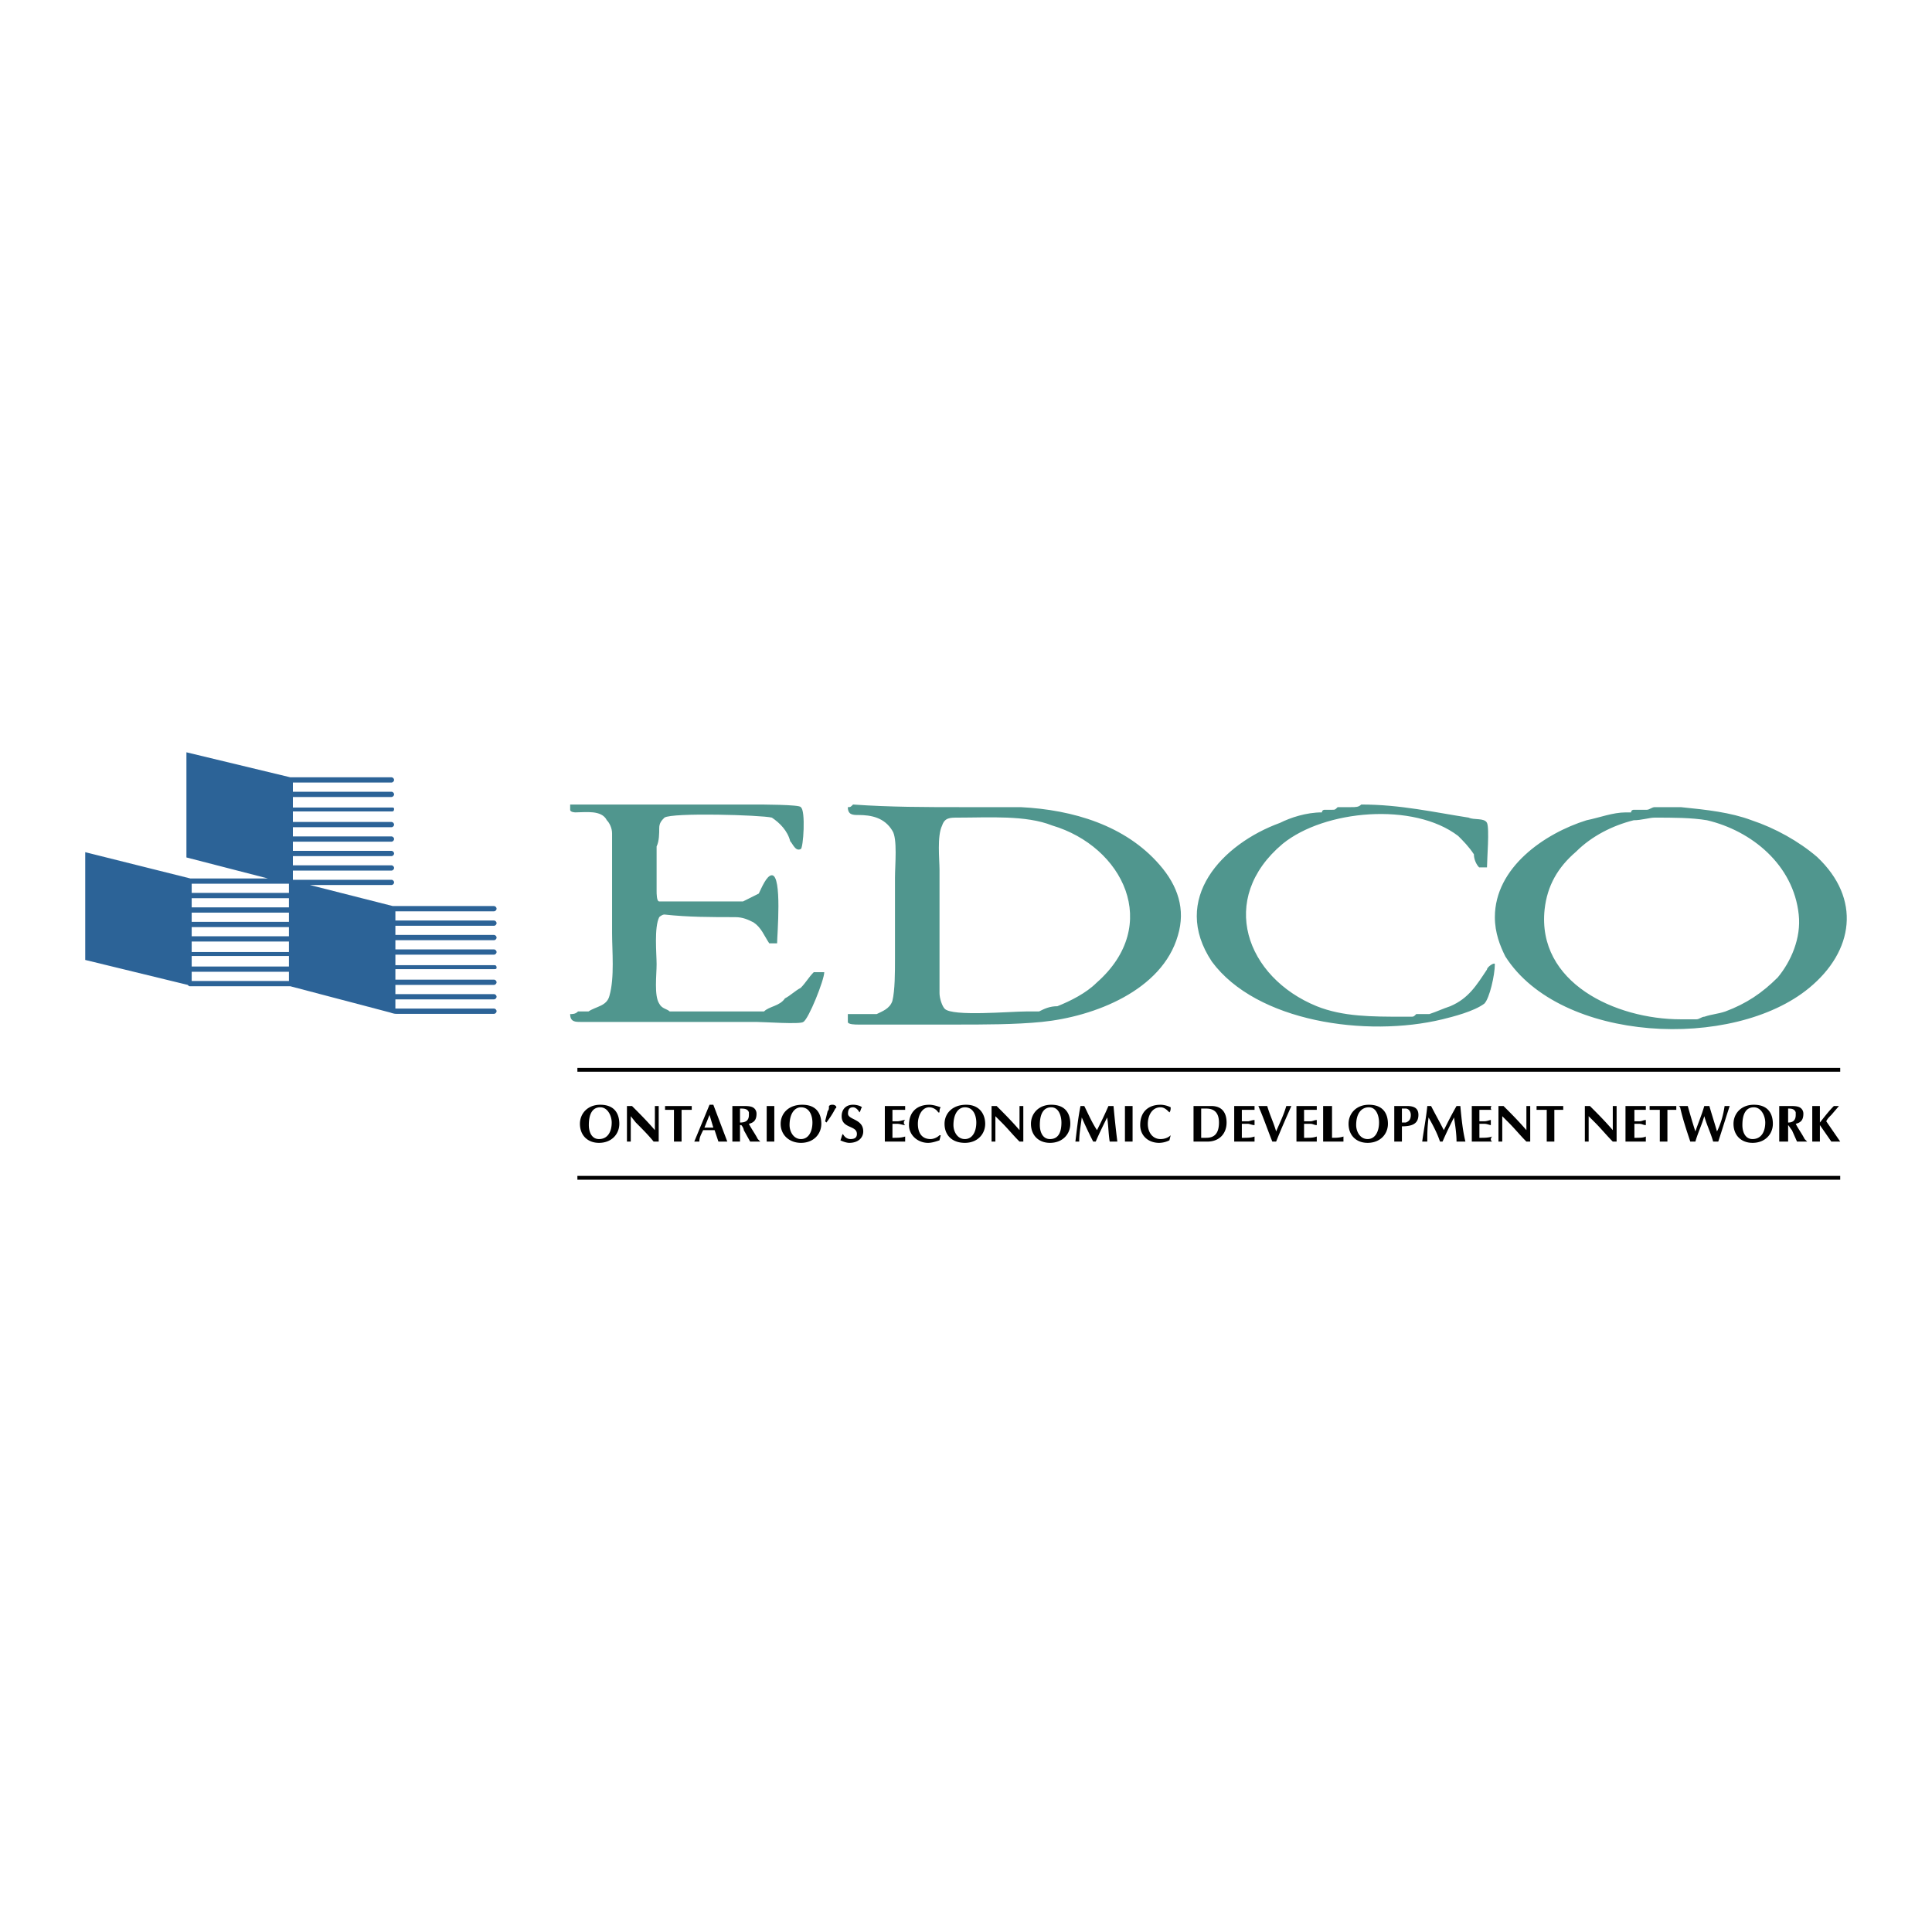 <svg xmlns="http://www.w3.org/2000/svg" width="2500" height="2500" viewBox="0 0 192.756 192.756"><g fill-rule="evenodd" clip-rule="evenodd"><path fill="#fff" d="M0 0h192.756v192.756H0V0z"/><path d="M57.606 106.545h125.992v.381H57.606v-.381zM57.606 117.32h125.992v.379H57.606v-.379zM59.761 114.023c-1.141 0-1.901-.76-1.901-1.9 0-1.016.761-1.902 2.028-1.902 1.521 0 1.901 1.014 1.901 1.902.001 1.014-.76 1.9-2.028 1.9zm-1.013-1.773c0 .633.253 1.395 1.014 1.395.887 0 1.268-.762 1.268-1.648 0-.635-.38-1.521-1.141-1.521-.762-.001-1.141.631-1.141 1.774zM62.55 110.348h.507c.761.76 1.521 1.521 2.282 2.408v-2.408h.38v3.549h-.507c-.507-.633-1.141-1.268-1.774-1.9l-.507-.635v2.535h-.381v-3.549zM68 113.896h-.76v-3.168h-.887v-.381h2.662v.381h-1.014v3.168H68zM70.155 112.756c-.253.508-.38.762-.38 1.141h-.507l1.521-3.676h.38l1.394 3.676h-.887l-.38-1.141h-1.141zm1.014-.254l-.38-1.268-.507 1.268h.887zM73.07 110.348h1.141c.253 0 .634 0 .887.127.254.127.38.381.38.633 0 .635-.254.889-.761 1.016.254.506.634 1.014.887 1.521l.254.252h-1.014l-.634-1.141c0-.127-.127-.381-.253-.506h-.127v1.646h-.761v-3.548h.001zm.761 1.648c.634 0 .887-.254.887-.762v-.252c-.126-.381-.507-.381-.887-.381v1.395zM76.493 110.348h.76v3.549h-.76v-3.549zM79.915 114.023c-1.141 0-2.028-.76-2.028-1.9 0-1.016.761-1.902 2.155-1.902 1.521 0 1.901 1.014 1.901 1.902 0 1.014-.761 1.9-2.028 1.9zm-1.141-1.773c0 .633.38 1.395 1.141 1.395s1.141-.762 1.141-1.648c0-.635-.253-1.521-1.141-1.521-.634-.001-1.141.631-1.141 1.774zM82.323 111.869l.127.127c.38-.508.634-.889.887-1.395.253-.127 0-.381-.253-.381-.127 0-.253 0-.38.127 0 .254 0 .381-.127.508l-.254 1.014zM85.746 110.982c-.127-.254-.38-.508-.634-.508-.38 0-.507.254-.507.633 0 .635 1.521.508 1.521 1.775 0 .635-.507 1.141-1.394 1.141-.254 0-.634-.127-.887-.254.126-.252.126-.506.253-.633.127.254.38.508.761.508s.634-.127.634-.508c0-.887-1.521-.508-1.521-1.775 0-.633.38-1.141 1.141-1.141.38 0 .76.127.887.254-.128.128-.128.381-.254.508zM90.308 110.348v.381H89.04v1.141h.507c.254 0 .508-.127.761-.127-.126.127-.126.127-.126.254s0 .127.126.254c-.253 0-.507-.127-.761-.127h-.507v1.395c.507 0 .888 0 1.268-.127v.506H88.28v-3.549h2.028v-.001zM93.857 113.264l-.126.506c-.381.127-.761.254-1.141.254-1.014 0-1.901-.76-1.901-1.773 0-1.395.888-2.029 2.028-2.029.38 0 .761.127 1.141.254-.126.127-.126.381-.126.508h-.127c-.127-.254-.507-.508-.888-.508-.76 0-1.14.887-1.14 1.648 0 .887.38 1.521 1.267 1.521.253 0 .634-.127.888-.381h.125zM96.266 114.023c-1.268 0-2.028-.76-2.028-1.9 0-1.016.76-1.902 2.155-1.902s1.9 1.014 1.9 1.902c0 1.014-.76 1.9-2.027 1.9zm-1.141-1.773c0 .633.38 1.395 1.141 1.395.762 0 1.141-.762 1.141-1.648 0-.635-.254-1.521-1.141-1.521-.634-.001-1.141.631-1.141 1.774zM98.928 110.348h.508c.76.76 1.52 1.521 2.281 2.408v-2.408h.379v3.549h-.379c-.635-.633-1.141-1.268-1.775-1.9l-.633-.635v2.535h-.381v-3.549zM104.758 114.023c-1.141 0-1.9-.76-1.9-1.9 0-1.016.76-1.902 2.027-1.902 1.521 0 1.9 1.014 1.9 1.902 0 1.014-.76 1.9-2.027 1.9zm-1.014-1.773c0 .633.254 1.395 1.014 1.395.887 0 1.141-.762 1.141-1.648 0-.635-.254-1.521-1.014-1.521s-1.141.631-1.141 1.774zM110.588 110.348h.508c.127 1.395.254 2.535.381 3.549h-.762c-.127-.76-.127-1.646-.254-2.408-.379.762-.76 1.521-1.141 2.408h-.252a42.09 42.09 0 0 1-1.141-2.408c-.127 1.014-.254 1.648-.254 2.408h-.381c.127-1.014.254-2.281.508-3.549h.379c.381.76.762 1.648 1.268 2.408.381-.76.762-1.522 1.141-2.408zM112.236 110.348h.762v3.549h-.762v-3.549zM116.799 113.264l-.127.506a2.375 2.375 0 0 1-1.014.254c-1.141 0-1.9-.76-1.9-1.773 0-1.395.887-2.029 2.027-2.029.381 0 .762.127 1.014.254 0 .127 0 .381-.127.508-.252-.254-.506-.508-.887-.508-.887 0-1.268.887-1.268 1.648 0 .887.508 1.521 1.268 1.521.381 0 .762-.127 1.014-.381zM120.855 110.348c1.141 0 1.521.76 1.521 1.648 0 1.141-.762 1.9-1.902 1.9h-1.395v-3.549h1.776v.001zm-1.013 3.17h.508c.633 0 1.266-.254 1.266-1.521 0-1.014-.506-1.395-1.266-1.395h-.508v2.916zM125.166 110.348v.381h-1.268v1.141h.633c.127 0 .381-.127.635-.127v.508c-.254 0-.508-.127-.635-.127h-.633v1.395c.633 0 .887 0 1.268-.127v.506h-2.029v-3.549h2.029v-.001zM127.193 113.896h-.254c-.508-1.268-.887-2.408-1.395-3.549h.887c.254.887.635 1.648.889 2.535.379-.887.76-1.648 1.014-2.535h.506c-.506 1.141-1.014 2.281-1.52 3.549h-.127zM131.375 110.348v.381h-1.268v1.141h.635c.254 0 .381-.127.633-.127v.508c-.252 0-.379-.127-.633-.127h-.635v1.395c.635 0 .889 0 1.268-.127v.506h-2.027v-3.549h2.027v-.001zM132.896 113.518c.381 0 .762 0 1.141-.127v.506h-2.027v-3.549h.887v3.17h-.001zM136.445 114.023c-1.141 0-1.9-.76-1.9-1.9 0-1.016.76-1.902 2.027-1.902 1.521 0 1.902 1.014 1.902 1.902.001 1.014-.761 1.9-2.029 1.9zm-1.14-1.773c0 .633.381 1.395 1.141 1.395.762 0 1.141-.762 1.141-1.648 0-.635-.252-1.521-1.014-1.521-.761-.001-1.268.631-1.268 1.774zM139.869 113.896h-.762v-3.549h1.268c.76 0 1.141.254 1.141.887 0 .889-.633 1.141-1.646 1.141v1.521h-.001zm0-1.9h.379c.381-.127.508-.381.508-.762 0-.379-.254-.633-.508-.633h-.379v1.395zM145.318 110.348h.381c.127 1.395.254 2.535.506 3.549h-.887c0-.76-.127-1.646-.254-2.408-.379.762-.76 1.521-1.141 2.408h-.254c-.252-.76-.633-1.521-1.141-2.408-.127 1.014-.127 1.648-.127 2.408h-.506c.127-1.014.381-2.281.506-3.549h.381c.381.76.887 1.648 1.268 2.408.382-.76.762-1.522 1.268-2.408zM148.867 110.348c-.127 0-.127.127-.127.254 0 0 0 .127.127.127h-1.268v1.141h.508c.254 0 .506-.127.633-.127v.508c-.127 0-.379-.127-.633-.127h-.507v1.395c.508 0 .889 0 1.268-.127-.127.127-.127.254-.127.254 0 .125 0 .125.127.252h-2.027v-3.549h2.026v-.001zM149.502 110.348h.506c.762.76 1.521 1.521 2.281 2.408v-2.408h.381v3.549h-.381c-.633-.633-1.141-1.268-1.773-1.9l-.635-.635v2.535h-.379v-3.549zM155.078 113.896h-.76v-3.168h-1.014v-.381h2.66v.381h-.887v3.168h.001zM158.121 110.348h.506c.762.76 1.521 1.521 2.281 2.408v-2.408h.381v3.549h-.381c-.633-.633-1.141-1.268-1.773-1.9l-.635-.635v2.535h-.379v-3.549zM164.205 110.348v.381h-1.141v1.141h.506c.254 0 .381-.127.635-.127v.508c-.254 0-.381-.127-.635-.127h-.506v1.395c.506 0 .887 0 1.141-.127v.506h-2.029v-3.549h2.029v-.001zM166.359 113.896h-.76v-3.168h-1.016v-.381h2.662v.381h-.887v3.168h.001zM167.5 110.348h.887c.254.887.508 1.775.762 2.535.254-.76.633-1.648.887-2.535h.508c.252.887.506 1.648.76 2.535.381-.76.633-1.648.76-2.535h.508c-.381 1.141-.762 2.408-1.141 3.549h-.508c-.254-.887-.633-1.646-.887-2.535-.254.889-.633 1.648-.887 2.535h-.508c-.381-1.141-.76-2.281-1.014-3.422l-.127-.127zM174.852 114.023c-1.141 0-1.9-.76-1.9-1.9 0-1.016.76-1.902 2.027-1.902 1.521 0 1.9 1.014 1.9 1.902 0 1.014-.76 1.9-2.027 1.9zm-1.014-1.773c0 .633.254 1.395 1.014 1.395.887 0 1.268-.762 1.268-1.648 0-.635-.381-1.521-1.141-1.521-.762-.001-1.141.631-1.141 1.774zM177.514 110.348h1.141c.254 0 .633 0 .887.127s.381.381.381.633c0 .635-.254.889-.762 1.016.254.506.635 1.014.889 1.521l.254.252h-1.016l-.506-1.141c-.127-.127-.254-.381-.381-.506v1.646h-.887v-3.548zm.886 1.648c.508 0 .76-.254.76-.762v-.252c-.125-.381-.506-.381-.76-.381v1.395zM180.809 110.348h.762v1.648c.506-.635.887-1.141 1.393-1.648h.508l-.76.887c-.254.254-.381.381-.508.635l1.395 2.027h-.887l-1.141-1.646v1.646h-.762v-3.549z"/><path d="M57.146 80.267H75.441c.261 0 4.443 0 4.443.262.522.262.261 4.182 0 4.182-.523.262-.784-.522-1.045-.784-.262-1.045-1.045-1.83-1.83-2.353-1.045-.261-9.931-.522-10.715 0-.262.262-.523.523-.523 1.045 0 .523 0 1.307-.261 1.829v4.443c0 .261 0 1.045.261 1.045h8.363l1.568-.784c.261-.522.784-1.829 1.307-1.829 1.045 0 .523 6.011.523 6.795h-.784c-.523-.784-.784-1.568-1.568-2.091-.523-.261-1.045-.523-1.829-.523-2.353 0-4.705 0-7.057-.261-.262 0-.523.261-.523.261-.522 1.045-.261 3.659-.261 4.704 0 1.047-.261 3.137.261 3.922.261.521.784.521 1.045.783h9.409c.523-.523 1.568-.523 2.091-1.307.523-.262 1.045-.783 1.568-1.045.522-.523.784-1.047 1.307-1.568h1.045c0 .783-1.568 4.703-2.091 4.965-.261.262-3.92 0-4.704 0H57.93c-.523 0-1.045 0-1.045-.783.261 0 .522 0 .784-.262h1.045c.784-.523 1.829-.523 2.091-1.568.522-1.83.261-4.443.261-6.272v-9.931c0-.523-.261-1.045-.523-1.307-.522-1.045-2.091-.784-3.136-.784 0 0-.522 0-.522-.261v-.523h.261zm107.938.262h2.613c2.613.262 4.967.523 7.057 1.307 2.352.784 4.705 2.091 6.535 3.659 4.441 4.182 3.658 9.408-.785 13.068-7.58 6.271-24.828 5.488-30.316-3.137-.523-1.045-1.045-2.352-1.045-3.92 0-4.965 4.965-8.363 9.146-9.669 1.307-.262 2.613-.784 3.92-.784h.523c0-.261.262-.261.262-.261h1.306c.262 0 .522-.263.784-.263zm0 1.045c-.521 0-1.307.262-2.09.262-2.092.522-4.182 1.568-5.75 3.136-1.83 1.568-2.875 3.397-3.137 5.75-.783 7.317 7.057 10.975 13.59 10.975h1.568c.261 0 .523-.26.785-.26.783-.262 1.307-.262 2.09-.523 2.09-.783 3.658-1.83 5.227-3.398 1.307-1.567 2.354-3.919 2.092-6.271-.523-4.965-4.705-8.363-9.148-9.408-1.569-.263-3.397-.263-5.227-.263zm-79.973-1.307c3.659.262 7.317.262 10.977.262h5.75c5.227.262 10.453 1.83 13.852 5.75 1.828 2.091 2.613 4.443 1.828 7.056-1.566 5.489-8.363 8.103-13.59 8.624-2.613.262-5.75.262-8.624.262h-9.67c-.261 0-1.045 0-1.045-.262v-.783H87.463c.523-.262 1.307-.523 1.568-1.307.262-1.045.262-2.875.262-4.182v-8.102c0-1.307.261-3.92-.262-4.704-.784-1.307-2.091-1.568-3.397-1.568-.522 0-1.045 0-1.045-.784.26 0 .26 0 .522-.262zm10.454 1.307c-.785 0-1.307 0-1.568.784-.522 1.045-.261 3.397-.261 4.442v12.283c0 .523.261 1.307.523 1.568.783.785 6.533.262 8.101.262h1.306c.523-.262 1.047-.523 1.83-.523 1.307-.521 2.875-1.307 3.92-2.352 6.535-5.75 2.613-13.59-4.443-15.681-2.614-1.044-6.272-.783-9.408-.783zm40.247-1.307c3.92 0 7.318.785 10.717 1.307.521.262 1.566 0 1.828.523.262.522 0 3.659 0 4.443h-.783c-.262-.261-.523-.784-.523-1.307-.521-.785-1.045-1.307-1.568-1.83-4.441-3.397-13.328-2.613-17.51.784-6.533 5.488-3.658 13.328 3.396 16.203 2.613 1.047 5.488 1.047 8.625 1.047h.783c.264 0 .264 0 .523-.262h1.306c.785-.262 1.307-.523 2.092-.785 1.83-.783 2.613-2.09 3.658-3.658 0-.262.785-.784.785-.523 0 1.047-.523 3.398-1.047 3.922-1.045.783-3.135 1.307-4.182 1.566-7.578 1.83-18.555.262-22.998-5.749-4.182-6.272 1.045-11.76 6.795-13.851 1.045-.523 2.613-1.045 4.182-1.045 0-.261.262-.261.262-.261h.783c.262 0 .262 0 .523-.262h1.306c.524 0 .786 0 1.047-.262z" fill="#50968e"/><path d="M49.282 92.365c.131 0 .262-.131.262-.263a.282.282 0 0 0-.262-.262h-9.834v-.918h9.834c.131 0 .262-.131.262-.263a.282.282 0 0 0-.262-.262H39.186L30.925 88.3h8.13c.131 0 .262-.131.262-.262s-.131-.262-.262-.262h-9.834v-.918h9.834c.131 0 .262-.131.262-.262s-.131-.262-.262-.262h-9.834v-.918h9.834c.131 0 .262-.131.262-.262s-.131-.262-.262-.262h-9.834v-.917h9.834c.131 0 .262-.132.262-.263s-.131-.262-.262-.262h-9.834v-.917h9.834c.131 0 .262-.131.262-.263a.282.282 0 0 0-.262-.262h-9.834v-1.049h9.834c.131 0 .262 0 .262-.263 0-.131-.131-.131-.262-.131h-9.834v-1.049h9.834c.131 0 .262-.131.262-.262s-.131-.262-.262-.262h-9.834v-.917h9.834c.131 0 .262-.131.262-.263a.282.282 0 0 0-.262-.262H28.958L18.6 75.057v10.49l8.129 2.098h-7.736l-10.49-2.623v10.752l10.228 2.49c.131.133.131.133.262.133h9.965l9.965 2.621c.393.133.524.133.656.133h9.703c.131 0 .262-.133.262-.264s-.131-.262-.262-.262h-9.834v-.918h9.834c.131 0 .262-.131.262-.262s-.131-.262-.262-.262h-9.834v-.92h9.834c.131 0 .262-.131.262-.262s-.131-.262-.262-.262h-9.834V96.69h9.834c.131 0 .262 0 .262-.131 0-.262-.131-.262-.262-.262h-9.834v-1.05h9.834c.131 0 .262-.131.262-.262s-.131-.263-.262-.263h-9.834v-.917h9.834c.131 0 .262-.131.262-.262s-.131-.262-.262-.262h-9.834v-.918h9.834v.002zm-30.157-4.197h9.703v.918h-9.703v-.918zm0 1.443h9.703v.918h-9.703v-.918zm0 1.442h9.703v.918h-9.703v-.918zm0 1.443h9.703v.918h-9.703v-.918zm0 1.442h9.703v1.049h-9.703v-1.049zm0 1.442h9.703v1.049h-9.703V95.38zm0 1.573h9.703v.918h-9.703v-.918z" fill="#2c6397"/></g></svg>